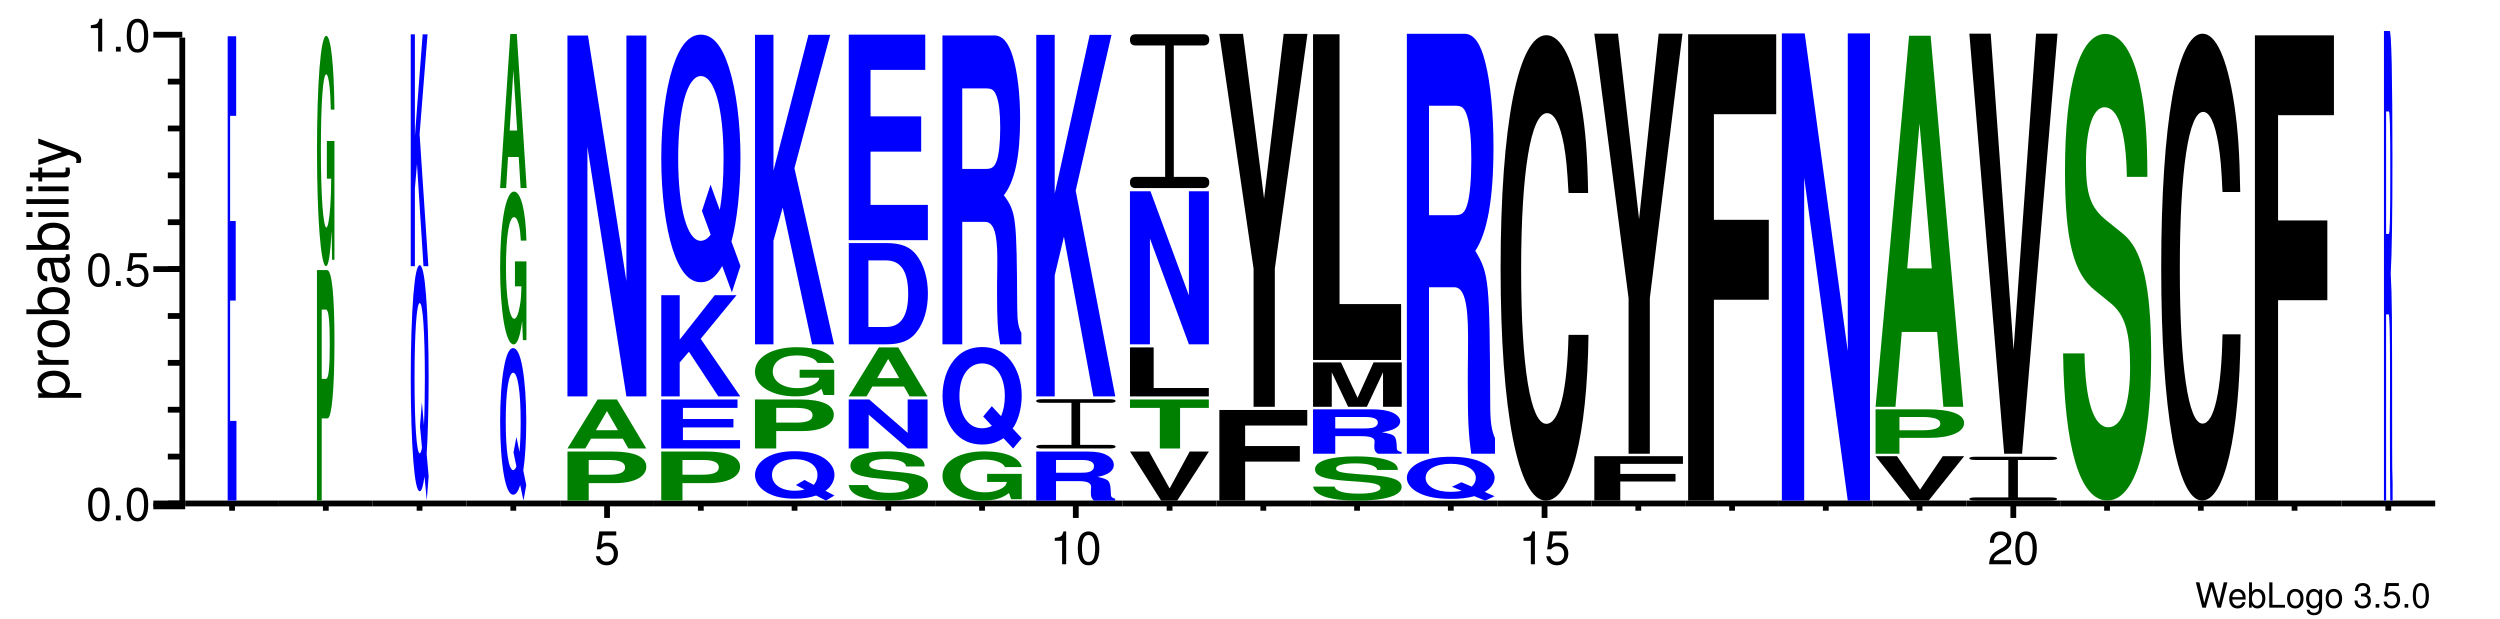 <?xml version="1.0" encoding="UTF-8"?>
<svg xmlns="http://www.w3.org/2000/svg" xmlns:xlink="http://www.w3.org/1999/xlink" width="432pt" height="107pt" viewBox="0 0 432 107" version="1.1" style="background: white" >
<defs>
<g>
<symbol overflow="visible" id="glyph0-0">
<path style="stroke:none;" d="M 4.469 0 L 5.578 -4.375 L 4.953 -4.375 L 4.141 -0.828 L 3.156 -4.375 L 2.547 -4.375 L 1.578 -0.828 L 0.75 -4.375 L 0.125 -4.375 L 1.25 0 L 1.859 0 L 2.844 -3.594 L 3.859 0 Z M 4.469 0 "/>
</symbol>
<symbol overflow="visible" id="glyph0-1">
<path style="stroke:none;" d="M 3.078 -1.406 C 3.078 -1.891 3.047 -2.172 2.953 -2.406 C 2.75 -2.922 2.266 -3.234 1.688 -3.234 C 0.797 -3.234 0.234 -2.562 0.234 -1.531 C 0.234 -0.5 0.781 0.141 1.672 0.141 C 2.391 0.141 2.891 -0.266 3.016 -0.953 L 2.516 -0.953 C 2.375 -0.547 2.094 -0.328 1.688 -0.328 C 1.375 -0.328 1.094 -0.469 0.938 -0.734 C 0.812 -0.906 0.766 -1.094 0.766 -1.406 Z M 0.781 -1.812 C 0.812 -2.391 1.172 -2.766 1.672 -2.766 C 2.172 -2.766 2.547 -2.359 2.547 -1.844 C 2.547 -1.844 2.547 -1.828 2.531 -1.812 Z M 0.781 -1.812 "/>
</symbol>
<symbol overflow="visible" id="glyph0-2">
<path style="stroke:none;" d="M 0.328 -4.375 L 0.328 0 L 0.781 0 L 0.781 -0.406 C 1.016 -0.031 1.328 0.141 1.766 0.141 C 2.594 0.141 3.141 -0.547 3.141 -1.578 C 3.141 -2.609 2.625 -3.234 1.797 -3.234 C 1.359 -3.234 1.062 -3.078 0.828 -2.719 L 0.828 -4.375 Z M 1.703 -2.766 C 2.25 -2.766 2.609 -2.281 2.609 -1.531 C 2.609 -0.812 2.25 -0.328 1.703 -0.328 C 1.172 -0.328 0.828 -0.812 0.828 -1.547 C 0.828 -2.281 1.172 -2.766 1.703 -2.766 Z M 1.703 -2.766 "/>
</symbol>
<symbol overflow="visible" id="glyph0-3">
<path style="stroke:none;" d="M 1.031 -4.375 L 0.484 -4.375 L 0.484 0 L 3.203 0 L 3.203 -0.484 L 1.031 -0.484 Z M 1.031 -4.375 "/>
</symbol>
<symbol overflow="visible" id="glyph0-4">
<path style="stroke:none;" d="M 1.625 -3.234 C 0.75 -3.234 0.219 -2.609 0.219 -1.547 C 0.219 -0.484 0.75 0.141 1.641 0.141 C 2.516 0.141 3.062 -0.484 3.062 -1.531 C 3.062 -2.609 2.531 -3.234 1.625 -3.234 Z M 1.641 -2.766 C 2.203 -2.766 2.531 -2.312 2.531 -1.531 C 2.531 -0.797 2.188 -0.328 1.641 -0.328 C 1.078 -0.328 0.734 -0.781 0.734 -1.547 C 0.734 -2.297 1.078 -2.766 1.641 -2.766 Z M 1.641 -2.766 "/>
</symbol>
<symbol overflow="visible" id="glyph0-5">
<path style="stroke:none;" d="M 2.469 -3.141 L 2.469 -2.688 C 2.219 -3.062 1.906 -3.234 1.516 -3.234 C 0.719 -3.234 0.172 -2.531 0.172 -1.516 C 0.172 -1 0.312 -0.578 0.562 -0.281 C 0.797 -0.016 1.141 0.141 1.469 0.141 C 1.859 0.141 2.141 -0.031 2.422 -0.422 L 2.422 -0.266 C 2.422 0.156 2.375 0.422 2.25 0.594 C 2.109 0.781 1.859 0.891 1.547 0.891 C 1.312 0.891 1.109 0.828 0.984 0.719 C 0.859 0.625 0.812 0.547 0.781 0.359 L 0.281 0.359 C 0.328 0.953 0.797 1.312 1.531 1.312 C 2 1.312 2.406 1.156 2.609 0.906 C 2.844 0.625 2.938 0.219 2.938 -0.516 L 2.938 -3.141 Z M 1.562 -2.766 C 2.109 -2.766 2.422 -2.312 2.422 -1.531 C 2.422 -0.781 2.094 -0.328 1.578 -0.328 C 1.031 -0.328 0.703 -0.781 0.703 -1.547 C 0.703 -2.297 1.031 -2.766 1.562 -2.766 Z M 1.562 -2.766 "/>
</symbol>
<symbol overflow="visible" id="glyph0-6">
<path style="stroke:none;" d=""/>
</symbol>
<symbol overflow="visible" id="glyph0-7">
<path style="stroke:none;" d="M 1.328 -1.953 L 1.609 -1.953 C 2.203 -1.953 2.5 -1.688 2.5 -1.188 C 2.5 -0.641 2.172 -0.328 1.609 -0.328 C 1.031 -0.328 0.75 -0.625 0.719 -1.234 L 0.188 -1.234 C 0.219 -0.891 0.281 -0.672 0.375 -0.484 C 0.594 -0.078 1.016 0.141 1.594 0.141 C 2.469 0.141 3.031 -0.391 3.031 -1.188 C 3.031 -1.734 2.828 -2.031 2.312 -2.203 C 2.719 -2.359 2.906 -2.656 2.906 -3.078 C 2.906 -3.812 2.422 -4.25 1.609 -4.25 C 0.75 -4.25 0.297 -3.781 0.281 -2.875 L 0.812 -2.875 C 0.812 -3.141 0.844 -3.281 0.906 -3.406 C 1.031 -3.641 1.297 -3.797 1.625 -3.797 C 2.094 -3.797 2.375 -3.516 2.375 -3.062 C 2.375 -2.766 2.266 -2.594 2.031 -2.484 C 1.891 -2.438 1.703 -2.406 1.328 -2.406 Z M 1.328 -1.953 "/>
</symbol>
<symbol overflow="visible" id="glyph0-8">
<path style="stroke:none;" d="M 1.141 -0.625 L 0.516 -0.625 L 0.516 0 L 1.141 0 Z M 1.141 -0.625 "/>
</symbol>
<symbol overflow="visible" id="glyph0-9">
<path style="stroke:none;" d="M 2.859 -4.25 L 0.656 -4.25 L 0.344 -1.938 L 0.828 -1.938 C 1.078 -2.234 1.281 -2.328 1.609 -2.328 C 2.172 -2.328 2.531 -1.938 2.531 -1.312 C 2.531 -0.703 2.188 -0.328 1.609 -0.328 C 1.141 -0.328 0.859 -0.562 0.734 -1.047 L 0.203 -1.047 C 0.281 -0.703 0.344 -0.531 0.469 -0.375 C 0.703 -0.047 1.141 0.141 1.625 0.141 C 2.484 0.141 3.078 -0.484 3.078 -1.391 C 3.078 -2.219 2.516 -2.797 1.703 -2.797 C 1.406 -2.797 1.156 -2.719 0.922 -2.547 L 1.094 -3.734 L 2.859 -3.734 Z M 2.859 -4.25 "/>
</symbol>
<symbol overflow="visible" id="glyph0-10">
<path style="stroke:none;" d="M 1.656 -4.25 C 1.25 -4.25 0.891 -4.078 0.672 -3.781 C 0.391 -3.406 0.266 -2.844 0.266 -2.062 C 0.266 -0.625 0.734 0.141 1.656 0.141 C 2.547 0.141 3.047 -0.625 3.047 -2.016 C 3.047 -2.844 2.906 -3.406 2.625 -3.781 C 2.406 -4.094 2.047 -4.25 1.656 -4.25 Z M 1.656 -3.781 C 2.219 -3.781 2.5 -3.203 2.5 -2.062 C 2.5 -0.859 2.219 -0.297 1.641 -0.297 C 1.078 -0.297 0.797 -0.891 0.797 -2.047 C 0.797 -3.219 1.078 -3.781 1.656 -3.781 Z M 1.656 -3.781 "/>
</symbol>
<symbol overflow="visible" id="glyph1-0">
<path style="stroke:none;" d="M 2.203 -5.672 C 1.672 -5.672 1.188 -5.438 0.891 -5.047 C 0.531 -4.547 0.344 -3.797 0.344 -2.75 C 0.344 -0.828 0.984 0.188 2.203 0.188 C 3.406 0.188 4.062 -0.828 4.062 -2.703 C 4.062 -3.797 3.875 -4.531 3.5 -5.047 C 3.203 -5.453 2.734 -5.672 2.203 -5.672 Z M 2.203 -5.047 C 2.953 -5.047 3.344 -4.281 3.344 -2.766 C 3.344 -1.156 2.969 -0.406 2.188 -0.406 C 1.438 -0.406 1.062 -1.188 1.062 -2.734 C 1.062 -4.281 1.438 -5.047 2.203 -5.047 Z M 2.203 -5.047 "/>
</symbol>
<symbol overflow="visible" id="glyph1-1">
<path style="stroke:none;" d="M 1.531 -0.828 L 0.703 -0.828 L 0.703 0 L 1.531 0 Z M 1.531 -0.828 "/>
</symbol>
<symbol overflow="visible" id="glyph1-2">
<path style="stroke:none;" d="M 3.812 -5.672 L 0.875 -5.672 L 0.453 -2.578 L 1.109 -2.578 C 1.438 -2.969 1.703 -3.109 2.141 -3.109 C 2.906 -3.109 3.391 -2.594 3.391 -1.75 C 3.391 -0.938 2.906 -0.438 2.141 -0.438 C 1.531 -0.438 1.156 -0.75 0.984 -1.391 L 0.281 -1.391 C 0.375 -0.922 0.453 -0.703 0.625 -0.5 C 0.938 -0.062 1.516 0.188 2.156 0.188 C 3.297 0.188 4.109 -0.641 4.109 -1.844 C 4.109 -2.969 3.359 -3.734 2.266 -3.734 C 1.875 -3.734 1.547 -3.625 1.219 -3.391 L 1.453 -4.969 L 3.812 -4.969 Z M 3.812 -5.672 "/>
</symbol>
<symbol overflow="visible" id="glyph1-3">
<path style="stroke:none;" d="M 2.078 -4.047 L 2.078 0 L 2.781 0 L 2.781 -5.672 L 2.312 -5.672 C 2.062 -4.797 1.906 -4.688 0.812 -4.547 L 0.812 -4.047 Z M 2.078 -4.047 "/>
</symbol>
<symbol overflow="visible" id="glyph1-4">
<path style="stroke:none;" d="M 4.047 -0.703 L 1.062 -0.703 C 1.141 -1.156 1.391 -1.453 2.094 -1.859 L 2.891 -2.297 C 3.688 -2.734 4.094 -3.312 4.094 -4.016 C 4.094 -4.484 3.891 -4.922 3.562 -5.219 C 3.219 -5.531 2.812 -5.672 2.266 -5.672 C 1.547 -5.672 1.016 -5.422 0.703 -4.938 C 0.5 -4.625 0.422 -4.281 0.406 -3.703 L 1.109 -3.703 C 1.125 -4.094 1.172 -4.312 1.266 -4.5 C 1.453 -4.844 1.828 -5.062 2.25 -5.062 C 2.891 -5.062 3.375 -4.594 3.375 -3.984 C 3.375 -3.547 3.109 -3.156 2.594 -2.875 L 1.859 -2.453 C 0.688 -1.781 0.344 -1.25 0.266 0 L 4.047 0 Z M 4.047 -0.703 "/>
</symbol>
<symbol overflow="visible" id="glyph2-0">
<path style="stroke:none;" d="M 2.188 -0.547 L 2.188 -1.375 L -0.547 -1.375 C -0.016 -1.812 0.234 -2.312 0.234 -2.984 C 0.234 -4.344 -0.859 -5.234 -2.531 -5.234 C -4.297 -5.234 -5.391 -4.375 -5.391 -2.984 C -5.391 -2.266 -5.062 -1.703 -4.453 -1.312 L -5.234 -1.312 L -5.234 -0.547 Z M -4.609 -2.844 C -4.609 -3.766 -3.797 -4.359 -2.547 -4.359 C -1.359 -4.359 -0.547 -3.75 -0.547 -2.844 C -0.547 -1.953 -1.344 -1.375 -2.578 -1.375 C -3.812 -1.375 -4.609 -1.953 -4.609 -2.844 Z M -4.609 -2.844 "/>
</symbol>
<symbol overflow="visible" id="glyph2-1">
<path style="stroke:none;" d="M -5.234 -0.688 L 0 -0.688 L 0 -1.531 L -2.719 -1.531 C -3.469 -1.531 -3.953 -1.719 -4.25 -2.125 C -4.438 -2.375 -4.5 -2.625 -4.516 -3.203 L -5.359 -3.203 C -5.375 -3.062 -5.391 -3 -5.391 -2.891 C -5.391 -2.344 -5.062 -1.938 -4.297 -1.453 L -5.234 -1.453 Z M -5.234 -0.688 "/>
</symbol>
<symbol overflow="visible" id="glyph2-2">
<path style="stroke:none;" d="M -5.391 -2.719 C -5.391 -1.25 -4.344 -0.359 -2.578 -0.359 C -0.812 -0.359 0.234 -1.234 0.234 -2.734 C 0.234 -4.203 -0.812 -5.094 -2.547 -5.094 C -4.344 -5.094 -5.391 -4.234 -5.391 -2.719 Z M -4.625 -2.734 C -4.625 -3.672 -3.844 -4.234 -2.547 -4.234 C -1.312 -4.234 -0.547 -3.656 -0.547 -2.734 C -0.547 -1.797 -1.312 -1.234 -2.578 -1.234 C -3.844 -1.234 -4.625 -1.797 -4.625 -2.734 Z M -4.625 -2.734 "/>
</symbol>
<symbol overflow="visible" id="glyph2-3">
<path style="stroke:none;" d="M -7.297 -0.547 L 0 -0.547 L 0 -1.297 L -0.672 -1.297 C -0.062 -1.688 0.234 -2.219 0.234 -2.953 C 0.234 -4.328 -0.906 -5.234 -2.641 -5.234 C -4.344 -5.234 -5.391 -4.375 -5.391 -2.984 C -5.391 -2.266 -5.125 -1.766 -4.531 -1.375 L -7.297 -1.375 Z M -4.609 -2.828 C -4.609 -3.766 -3.797 -4.359 -2.547 -4.359 C -1.359 -4.359 -0.547 -3.734 -0.547 -2.828 C -0.547 -1.953 -1.344 -1.375 -2.578 -1.375 C -3.812 -1.375 -4.609 -1.953 -4.609 -2.828 Z M -4.609 -2.828 "/>
</symbol>
<symbol overflow="visible" id="glyph2-4">
<path style="stroke:none;" d="M -0.484 -5.344 C -0.469 -5.266 -0.469 -5.219 -0.469 -5.172 C -0.469 -4.875 -0.625 -4.719 -0.875 -4.719 L -3.953 -4.719 C -4.891 -4.719 -5.391 -4.047 -5.391 -2.75 C -5.391 -1.984 -5.172 -1.359 -4.781 -1.016 C -4.516 -0.766 -4.203 -0.672 -3.688 -0.656 L -3.688 -1.484 C -4.328 -1.562 -4.625 -1.938 -4.625 -2.719 C -4.625 -3.469 -4.344 -3.891 -3.844 -3.891 L -3.625 -3.891 C -3.266 -3.891 -3.125 -3.688 -3.047 -3.016 C -2.891 -1.844 -2.844 -1.656 -2.719 -1.344 C -2.469 -0.734 -2 -0.422 -1.312 -0.422 C -0.375 -0.422 0.234 -1.078 0.234 -2.141 C 0.234 -2.797 0 -3.328 -0.547 -3.922 C -0.016 -3.984 0.234 -4.234 0.234 -4.781 C 0.234 -4.953 0.203 -5.078 0.141 -5.344 Z M -1.656 -3.891 C -1.375 -3.891 -1.203 -3.812 -0.969 -3.562 C -0.656 -3.219 -0.5 -2.812 -0.5 -2.312 C -0.5 -1.672 -0.812 -1.297 -1.344 -1.297 C -1.891 -1.297 -2.172 -1.656 -2.297 -2.547 C -2.422 -3.438 -2.453 -3.609 -2.594 -3.891 Z M -1.656 -3.891 "/>
</symbol>
<symbol overflow="visible" id="glyph2-5">
<path style="stroke:none;" d="M -5.234 -1.5 L -5.234 -0.672 L 0 -0.672 L 0 -1.5 Z M -7.297 -1.5 L -7.297 -0.656 L -6.234 -0.656 L -6.234 -1.5 Z M -7.297 -1.5 "/>
</symbol>
<symbol overflow="visible" id="glyph2-6">
<path style="stroke:none;" d="M -7.297 -1.516 L -7.297 -0.688 L 0 -0.688 L 0 -1.516 Z M -7.297 -1.516 "/>
</symbol>
<symbol overflow="visible" id="glyph2-7">
<path style="stroke:none;" d="M -5.234 -2.547 L -5.234 -1.688 L -6.688 -1.688 L -6.688 -0.844 L -5.234 -0.844 L -5.234 -0.141 L -4.562 -0.141 L -4.562 -0.844 L -0.594 -0.844 C -0.062 -0.844 0.234 -1.203 0.234 -1.859 C 0.234 -2.062 0.203 -2.266 0.156 -2.547 L -0.547 -2.547 C -0.516 -2.438 -0.5 -2.297 -0.5 -2.141 C -0.5 -1.781 -0.594 -1.688 -0.969 -1.688 L -4.562 -1.688 L -4.562 -2.547 Z M -5.234 -2.547 "/>
</symbol>
<symbol overflow="visible" id="glyph2-8">
<path style="stroke:none;" d="M -5.234 -3.875 L -1.156 -2.438 L -5.234 -1.094 L -5.234 -0.203 L 0.016 -1.969 L 0.844 -1.656 C 1.219 -1.516 1.359 -1.328 1.359 -0.984 C 1.359 -0.859 1.344 -0.719 1.297 -0.547 L 2.047 -0.547 C 2.141 -0.703 2.188 -0.875 2.188 -1.094 C 2.188 -1.375 2.094 -1.656 1.938 -1.875 C 1.734 -2.141 1.516 -2.297 1.094 -2.453 L -5.234 -4.781 Z M -5.234 -3.875 "/>
</symbol>
<symbol overflow="visible" id="glyph3-0">
<path style="stroke:none;" d="M 0.641 -34.562 L 1.609 -34.562 L 1.609 -48.312 L 0.641 -48.312 L 0.641 -66.484 L 1.688 -66.484 L 1.688 -80.234 L 0.219 -80.234 L 0.219 0 L 1.734 0 L 1.734 -13.766 L 0.641 -13.766 Z M 0.641 -34.562 "/>
</symbol>
<symbol overflow="visible" id="glyph4-0">
<path style="stroke:none;" d="M 1.234 -14.203 L 2.25 -14.203 C 2.969 -14.203 3.438 -19.391 3.438 -27.469 C 3.438 -35.453 2.984 -39.828 2.172 -39.828 L 0.406 -39.828 L 0.406 0 L 1.234 0 Z M 1.234 -21.031 L 1.234 -33 L 1.984 -33 C 2.422 -33 2.625 -31.078 2.625 -26.984 C 2.625 -22.938 2.422 -21.031 1.984 -21.031 Z M 1.234 -21.031 "/>
</symbol>
<symbol overflow="visible" id="glyph5-0">
<path style="stroke:none;" d="M 3.203 -20.422 L 1.891 -20.422 L 1.891 -13.906 L 2.641 -13.906 C 2.625 -11.766 2.578 -10.469 2.484 -9.109 C 2.312 -6.828 2.062 -5.469 1.812 -5.469 C 1.266 -5.469 0.859 -10.984 0.859 -18.812 C 0.859 -26.984 1.219 -31.938 1.781 -31.938 C 2.016 -31.938 2.219 -31.156 2.375 -29.641 C 2.469 -28.703 2.516 -27.812 2.578 -25.844 L 3.203 -25.844 C 3.125 -33.656 2.578 -38.594 1.781 -38.594 C 0.828 -38.594 0.188 -30.531 0.188 -18.703 C 0.188 -7.188 0.844 1.203 1.734 1.203 C 2.172 1.203 2.469 -0.625 2.719 -4.891 L 2.797 0.109 L 3.203 0.109 Z M 3.203 -20.422 "/>
</symbol>
<symbol overflow="visible" id="glyph6-0">
<path style="stroke:none;" d="M 2.938 -5.266 C 3.141 -8.328 3.281 -13.453 3.281 -18.469 C 3.281 -23.938 3.109 -29.203 2.828 -32.734 C 2.562 -36.203 2.188 -37.891 1.734 -37.891 C 1.281 -37.891 0.922 -36.203 0.641 -32.734 C 0.359 -29.203 0.188 -23.938 0.188 -18.359 C 0.188 -12.781 0.359 -7.516 0.641 -3.984 C 0.922 -0.516 1.281 1.172 1.734 1.172 C 2.062 1.172 2.312 0.406 2.562 -1.375 L 2.953 2.766 L 3.281 -1.375 Z M 2.109 -14.219 L 1.781 -10.078 L 2.125 -6.344 C 2.016 -5.734 1.875 -5.375 1.734 -5.375 C 1.203 -5.375 0.844 -10.531 0.844 -18.359 C 0.844 -26.188 1.203 -31.344 1.734 -31.344 C 2.281 -31.344 2.625 -26.234 2.625 -18.312 C 2.625 -15.234 2.578 -12.484 2.469 -10.234 Z M 2.109 -14.219 "/>
</symbol>
<symbol overflow="visible" id="glyph7-0">
<path style="stroke:none;" d="M 1.062 -13.406 L 1.422 -17.688 L 2.547 0 L 3.391 0 L 1.875 -22.812 L 3.25 -40.062 L 2.406 -40.062 L 1.062 -22.469 L 1.062 -40.062 L 0.344 -40.062 L 0.344 0 L 1.062 0 Z M 1.062 -13.406 "/>
</symbol>
<symbol overflow="visible" id="glyph8-0">
<path style="stroke:none;" d="M 4.281 -3.406 C 4.594 -5.406 4.797 -8.719 4.797 -11.969 C 4.797 -15.516 4.547 -18.922 4.141 -21.203 C 3.734 -23.469 3.203 -24.562 2.531 -24.562 C 1.859 -24.562 1.344 -23.469 0.938 -21.203 C 0.516 -18.922 0.281 -15.516 0.281 -11.891 C 0.281 -8.281 0.516 -4.875 0.938 -2.578 C 1.344 -0.328 1.875 0.766 2.531 0.766 C 3.016 0.766 3.375 0.266 3.75 -0.891 L 4.312 1.797 L 4.797 -0.891 Z M 3.094 -9.219 L 2.594 -6.531 L 3.094 -4.109 C 2.953 -3.719 2.734 -3.484 2.531 -3.484 C 1.75 -3.484 1.25 -6.828 1.25 -11.891 C 1.25 -16.969 1.75 -20.312 2.531 -20.312 C 3.328 -20.312 3.828 -17 3.828 -11.859 C 3.828 -9.875 3.766 -8.094 3.625 -6.625 Z M 3.094 -9.219 "/>
</symbol>
<symbol overflow="visible" id="glyph9-0">
<path style="stroke:none;" d="M 4.828 -13.547 L 2.844 -13.547 L 2.844 -9.234 L 3.969 -9.234 C 3.938 -7.812 3.875 -6.953 3.719 -6.047 C 3.484 -4.531 3.109 -3.625 2.719 -3.625 C 1.891 -3.625 1.297 -7.297 1.297 -12.484 C 1.297 -17.906 1.828 -21.188 2.688 -21.188 C 3.031 -21.188 3.344 -20.672 3.562 -19.672 C 3.703 -19.047 3.781 -18.453 3.859 -17.141 L 4.828 -17.141 C 4.703 -22.328 3.875 -25.609 2.672 -25.609 C 1.25 -25.609 0.281 -20.25 0.281 -12.406 C 0.281 -4.766 1.266 0.797 2.594 0.797 C 3.266 0.797 3.703 -0.422 4.094 -3.25 L 4.219 0.062 L 4.828 0.062 Z M 4.828 -13.547 "/>
</symbol>
<symbol overflow="visible" id="glyph10-0">
<path style="stroke:none;" d="M 3.391 -5.375 L 3.719 0 L 4.766 0 L 3.062 -26.625 L 1.938 -26.625 L 0.172 0 L 1.219 0 L 1.547 -5.375 Z M 3.125 -9.938 L 1.828 -9.938 L 2.469 -20.344 Z M 3.125 -9.938 "/>
</symbol>
<symbol overflow="visible" id="glyph11-0">
<path style="stroke:none;" d="M 5.531 -3.016 L 10.109 -3.016 C 13.391 -3.016 15.484 -4.125 15.484 -5.844 C 15.484 -7.531 13.453 -8.469 9.734 -8.469 L 1.859 -8.469 L 1.859 0 L 5.531 0 Z M 5.531 -4.469 L 5.531 -7.016 L 8.953 -7.016 C 10.906 -7.016 11.812 -6.609 11.812 -5.734 C 11.812 -4.875 10.906 -4.469 8.953 -4.469 Z M 5.531 -4.469 "/>
</symbol>
<symbol overflow="visible" id="glyph12-0">
<path style="stroke:none;" d="M 10.078 -1.703 L 11.047 0 L 14.141 0 L 9.078 -8.469 L 5.734 -8.469 L 0.516 0 L 3.609 0 L 4.594 -1.703 Z M 9.25 -3.156 L 5.438 -3.156 L 7.344 -6.469 Z M 9.25 -3.156 "/>
</symbol>
<symbol overflow="visible" id="glyph13-0">
<path style="stroke:none;" d="M 11.75 0 L 15.203 0 L 15.203 -62.359 L 11.75 -62.359 L 11.75 -19.938 L 5.109 -62.359 L 1.562 -62.359 L 1.562 0 L 5.016 0 L 5.016 -43.109 Z M 11.75 0 "/>
</symbol>
<symbol overflow="visible" id="glyph14-0">
<path style="stroke:none;" d="M 5.719 -3.641 L 14.453 -3.641 L 14.453 -5.094 L 5.719 -5.094 L 5.719 -7.016 L 15.156 -7.016 L 15.156 -8.469 L 1.969 -8.469 L 1.969 0 L 15.594 0 L 15.594 -1.453 L 5.719 -1.453 Z M 5.719 -3.641 "/>
</symbol>
<symbol overflow="visible" id="glyph15-0">
<path style="stroke:none;" d="M 4.766 -5.859 L 6.359 -7.719 L 11.438 0 L 15.234 0 L 8.391 -9.953 L 14.578 -17.484 L 10.812 -17.484 L 4.766 -9.812 L 4.766 -17.484 L 1.578 -17.484 L 1.578 0 L 4.766 0 Z M 4.766 -5.859 "/>
</symbol>
<symbol overflow="visible" id="glyph16-0">
<path style="stroke:none;" d="M 12.969 -5.766 C 13.922 -9.125 14.531 -14.734 14.531 -20.219 C 14.531 -26.219 13.781 -31.984 12.531 -35.844 C 11.312 -39.656 9.719 -41.5 7.688 -41.5 C 5.656 -41.5 4.062 -39.656 2.828 -35.844 C 1.578 -31.984 0.844 -26.219 0.844 -20.109 C 0.844 -14 1.578 -8.234 2.828 -4.375 C 4.062 -0.562 5.672 1.281 7.688 1.281 C 9.141 1.281 10.234 0.453 11.375 -1.516 L 13.047 3.031 L 14.531 -1.516 Z M 9.359 -15.578 L 7.875 -11.031 L 9.375 -6.953 C 8.938 -6.281 8.281 -5.875 7.656 -5.875 C 5.328 -5.875 3.766 -11.547 3.766 -20.109 C 3.766 -28.688 5.328 -34.344 7.688 -34.344 C 10.062 -34.344 11.609 -28.734 11.609 -20.047 C 11.609 -16.688 11.391 -13.672 10.953 -11.203 Z M 9.359 -15.578 "/>
</symbol>
<symbol overflow="visible" id="glyph17-0">
<path style="stroke:none;" d="M 13.016 -1.109 C 13.969 -1.75 14.578 -2.828 14.578 -3.875 C 14.578 -5.031 13.828 -6.125 12.578 -6.875 C 11.344 -7.594 9.734 -7.953 7.703 -7.953 C 5.672 -7.953 4.062 -7.594 2.844 -6.875 C 1.578 -6.125 0.844 -5.031 0.844 -3.859 C 0.844 -2.688 1.578 -1.578 2.844 -0.844 C 4.062 -0.109 5.688 0.25 7.703 0.25 C 9.172 0.25 10.266 0.078 11.406 -0.297 L 13.094 0.578 L 14.578 -0.297 Z M 9.391 -2.984 L 7.906 -2.109 L 9.406 -1.328 C 8.953 -1.203 8.312 -1.125 7.688 -1.125 C 5.344 -1.125 3.781 -2.219 3.781 -3.859 C 3.781 -5.5 5.344 -6.578 7.703 -6.578 C 10.094 -6.578 11.641 -5.5 11.641 -3.844 C 11.641 -3.203 11.422 -2.625 11 -2.141 Z M 9.391 -2.984 "/>
</symbol>
<symbol overflow="visible" id="glyph18-0">
<path style="stroke:none;" d="M 14.562 -4.359 L 8.578 -4.359 L 8.578 -2.969 L 11.984 -2.969 C 11.906 -2.516 11.703 -2.234 11.25 -1.953 C 10.516 -1.453 9.375 -1.172 8.188 -1.172 C 5.719 -1.172 3.938 -2.344 3.938 -4.016 C 3.938 -5.766 5.516 -6.828 8.109 -6.828 C 9.172 -6.828 10.078 -6.656 10.75 -6.344 C 11.188 -6.141 11.406 -5.953 11.672 -5.531 L 14.562 -5.531 C 14.203 -7.203 11.703 -8.25 8.094 -8.25 C 3.797 -8.25 0.859 -6.531 0.859 -4 C 0.859 -1.531 3.812 0.25 7.844 0.25 C 9.859 0.25 11.203 -0.141 12.359 -1.047 L 12.719 0.016 L 14.562 0.016 Z M 14.562 -4.359 "/>
</symbol>
<symbol overflow="visible" id="glyph19-0">
<path style="stroke:none;" d="M 4.766 -17.906 L 6.359 -23.625 L 11.438 0 L 15.234 0 L 8.391 -30.438 L 14.578 -53.484 L 10.812 -53.484 L 4.766 -30 L 4.766 -53.484 L 1.578 -53.484 L 1.578 0 L 4.766 0 Z M 4.766 -17.906 "/>
</symbol>
<symbol overflow="visible" id="glyph20-0">
<path style="stroke:none;" d="M 13.844 -5.641 C 13.844 -6.391 13.5 -6.891 12.672 -7.328 C 11.562 -7.938 9.719 -8.25 7.312 -8.25 C 3.328 -8.25 1.031 -7.344 1.031 -5.766 C 1.031 -4.5 2.328 -3.891 5.703 -3.578 L 8.031 -3.359 C 10.297 -3.141 11.141 -2.828 11.141 -2.172 C 11.141 -1.5 9.875 -1.078 7.797 -1.078 C 5.469 -1.078 4.172 -1.562 4.062 -2.422 L 0.734 -2.422 C 0.938 -0.688 3.375 0.25 7.609 0.25 C 11.906 0.25 14.438 -0.719 14.438 -2.375 C 14.438 -3.656 13.109 -4.328 10.031 -4.609 L 7.438 -4.859 C 5 -5.094 4.281 -5.328 4.281 -5.922 C 4.281 -6.531 5.406 -6.922 7.156 -6.922 C 9.328 -6.922 10.531 -6.469 10.641 -5.641 Z M 13.844 -5.641 "/>
</symbol>
<symbol overflow="visible" id="glyph21-0">
<path style="stroke:none;" d="M 11.75 0 L 15.188 0 L 15.188 -8.469 L 11.75 -8.469 L 11.75 -2.703 L 5.109 -8.469 L 1.562 -8.469 L 1.562 0 L 5.016 0 L 5.016 -5.844 Z M 11.75 0 "/>
</symbol>
<symbol overflow="visible" id="glyph22-0">
<path style="stroke:none;" d="M 1.75 0 L 8.203 0 C 10.703 0 12.297 -0.625 13.406 -2.047 C 14.719 -3.672 15.422 -6.047 15.422 -8.766 C 15.422 -11.453 14.719 -13.828 13.406 -15.484 C 12.297 -16.891 10.734 -17.5 8.203 -17.5 L 1.75 -17.5 Z M 5.141 -3 L 5.141 -14.5 L 8.203 -14.5 C 10.75 -14.5 12.016 -12.594 12.016 -8.734 C 12.016 -4.891 10.75 -3 8.203 -3 Z M 5.141 -3 "/>
</symbol>
<symbol overflow="visible" id="glyph23-0">
<path style="stroke:none;" d="M 5.75 -15.297 L 14.5 -15.297 L 14.5 -21.391 L 5.75 -21.391 L 5.75 -29.422 L 15.203 -29.422 L 15.203 -35.516 L 1.984 -35.516 L 1.984 0 L 15.656 0 L 15.656 -6.094 L 5.75 -6.094 Z M 5.75 -15.297 "/>
</symbol>
<symbol overflow="visible" id="glyph24-0">
<path style="stroke:none;" d="M 12.969 -2.266 C 13.922 -3.594 14.531 -5.797 14.531 -7.953 C 14.531 -10.312 13.781 -12.594 12.531 -14.109 C 11.312 -15.609 9.719 -16.344 7.688 -16.344 C 5.656 -16.344 4.062 -15.609 2.828 -14.109 C 1.578 -12.594 0.844 -10.312 0.844 -7.922 C 0.844 -5.516 1.578 -3.234 2.828 -1.719 C 4.062 -0.219 5.672 0.5 7.688 0.5 C 9.141 0.5 10.234 0.172 11.375 -0.594 L 13.047 1.188 L 14.531 -0.594 Z M 9.359 -6.125 L 7.875 -4.344 L 9.375 -2.734 C 8.938 -2.469 8.281 -2.312 7.656 -2.312 C 5.328 -2.312 3.766 -4.547 3.766 -7.922 C 3.766 -11.281 5.328 -13.516 7.688 -13.516 C 10.062 -13.516 11.609 -11.312 11.609 -7.891 C 11.609 -6.562 11.391 -5.375 10.953 -4.406 Z M 9.359 -6.125 "/>
</symbol>
<symbol overflow="visible" id="glyph25-0">
<path style="stroke:none;" d="M 5.25 -21.156 L 9.188 -21.156 C 10.672 -21.156 11.312 -19.25 11.312 -14.797 C 11.312 -14.344 11.312 -13.625 11.297 -12.672 C 11.266 -11.281 11.266 -9.953 11.266 -9.156 C 11.266 -4.172 11.359 -2.562 11.797 0 L 15.469 0 L 15.469 -1.984 C 14.953 -2.922 14.75 -4.031 14.75 -6.375 C 14.656 -22.109 14.562 -22.844 12.438 -25.766 C 14.312 -28.109 15.25 -32.438 15.25 -38.953 C 15.25 -43.203 14.797 -47.078 13.984 -49.719 C 13.234 -52.203 12.188 -53.375 10.766 -53.375 L 1.828 -53.375 L 1.828 0 L 5.25 0 Z M 5.25 -30.312 L 5.25 -44.219 L 9.391 -44.219 C 10.375 -44.219 10.797 -43.938 11.203 -42.828 C 11.609 -41.734 11.812 -39.906 11.812 -37.422 C 11.812 -34.859 11.594 -32.797 11.203 -31.703 C 10.828 -30.672 10.375 -30.312 9.391 -30.312 Z M 5.25 -30.312 "/>
</symbol>
<symbol overflow="visible" id="glyph26-0">
<path style="stroke:none;" d="M 5.25 -3.359 L 9.188 -3.359 C 10.672 -3.359 11.312 -3.047 11.312 -2.344 C 11.312 -2.281 11.312 -2.156 11.281 -2.016 C 11.266 -1.781 11.266 -1.578 11.266 -1.453 C 11.266 -0.656 11.359 -0.406 11.781 0 L 15.469 0 L 15.469 -0.312 C 14.938 -0.469 14.734 -0.641 14.734 -1.016 C 14.641 -3.5 14.547 -3.625 12.422 -4.094 C 14.297 -4.453 15.234 -5.141 15.234 -6.172 C 15.234 -6.844 14.781 -7.469 13.984 -7.875 C 13.234 -8.281 12.172 -8.469 10.766 -8.469 L 1.828 -8.469 L 1.828 0 L 5.25 0 Z M 5.25 -4.812 L 5.25 -7.016 L 9.391 -7.016 C 10.375 -7.016 10.781 -6.969 11.188 -6.797 C 11.609 -6.625 11.812 -6.328 11.812 -5.938 C 11.812 -5.531 11.578 -5.203 11.188 -5.031 C 10.828 -4.859 10.375 -4.812 9.391 -4.812 Z M 5.25 -4.812 "/>
</symbol>
<symbol overflow="visible" id="glyph27-0">
<path style="stroke:none;" d="M 11.734 -7.891 L 16.844 -7.891 C 17.531 -7.891 17.859 -8 17.859 -8.219 C 17.859 -8.406 17.531 -8.516 16.844 -8.516 L 5.141 -8.516 C 4.469 -8.516 4.141 -8.406 4.141 -8.219 C 4.141 -8 4.469 -7.891 5.141 -7.891 L 10.234 -7.891 L 10.234 -0.625 L 5.141 -0.625 C 4.469 -0.625 4.141 -0.516 4.141 -0.312 C 4.141 -0.109 4.469 0 5.141 0 L 16.844 0 C 17.5 0 17.859 -0.109 17.859 -0.312 C 17.859 -0.516 17.531 -0.625 16.844 -0.625 L 11.734 -0.625 Z M 11.734 -7.891 "/>
</symbol>
<symbol overflow="visible" id="glyph28-0">
<path style="stroke:none;" d="M 4.766 -20.906 L 6.359 -27.594 L 11.438 0 L 15.234 0 L 8.391 -35.562 L 14.578 -62.469 L 10.812 -62.469 L 4.766 -35.047 L 4.766 -62.469 L 1.578 -62.469 L 1.578 0 L 4.766 0 Z M 4.766 -20.906 "/>
</symbol>
<symbol overflow="visible" id="glyph29-0">
<path style="stroke:none;" d="M 8.688 0 L 14.156 -8.469 L 10.844 -8.469 L 7.375 -2.094 L 3.828 -8.469 L 0.531 -8.469 L 5.906 0 Z M 8.688 0 "/>
</symbol>
<symbol overflow="visible" id="glyph30-0">
<path style="stroke:none;" d="M 8.984 -7.016 L 13.953 -7.016 L 13.953 -8.469 L 0.328 -8.469 L 0.328 -7.016 L 5.484 -7.016 L 5.484 0 L 8.984 0 Z M 8.984 -7.016 "/>
</symbol>
<symbol overflow="visible" id="glyph31-0">
<path style="stroke:none;" d="M 6.281 -8.469 L 2.188 -8.469 L 2.188 0 L 15.812 0 L 15.812 -1.453 L 6.281 -1.453 Z M 6.281 -8.469 "/>
</symbol>
<symbol overflow="visible" id="glyph32-0">
<path style="stroke:none;" d="M 11.75 0 L 15.203 0 L 15.203 -26.453 L 11.75 -26.453 L 11.75 -8.453 L 5.109 -26.453 L 1.562 -26.453 L 1.562 0 L 5.016 0 L 5.016 -18.281 Z M 11.75 0 "/>
</symbol>
<symbol overflow="visible" id="glyph33-0">
<path style="stroke:none;" d="M 11.719 -24.641 L 16.812 -24.641 C 17.516 -24.641 17.844 -24.969 17.844 -25.625 C 17.844 -26.25 17.516 -26.578 16.812 -26.578 L 5.125 -26.578 C 4.469 -26.578 4.141 -26.25 4.141 -25.625 C 4.141 -24.969 4.469 -24.641 5.125 -24.641 L 10.219 -24.641 L 10.219 -1.938 L 5.125 -1.938 C 4.469 -1.938 4.141 -1.609 4.141 -0.984 C 4.141 -0.328 4.469 0 5.125 0 L 16.812 0 C 17.484 0 17.844 -0.328 17.844 -0.984 C 17.844 -1.609 17.516 -1.938 16.812 -1.938 L 11.719 -1.938 Z M 11.719 -24.641 "/>
</symbol>
<symbol overflow="visible" id="glyph34-0">
<path style="stroke:none;" d="M 6.641 -6.734 L 16.094 -6.734 L 16.094 -9.422 L 6.641 -9.422 L 6.641 -12.969 L 17.375 -12.969 L 17.375 -15.656 L 2.188 -15.656 L 2.188 0 L 6.641 0 Z M 6.641 -6.734 "/>
</symbol>
<symbol overflow="visible" id="glyph35-0">
<path style="stroke:none;" d="M 10.25 -23.875 L 15.891 -64.453 L 11.781 -64.453 L 8.391 -35.984 L 4.75 -64.453 L 0.656 -64.453 L 6.578 -23.875 L 6.578 0 L 10.25 0 Z M 10.25 -23.875 "/>
</symbol>
<symbol overflow="visible" id="glyph36-0">
<path style="stroke:none;" d="M 15.453 -5.062 C 15.453 -5.734 15.062 -6.188 14.156 -6.578 C 12.906 -7.125 10.844 -7.406 8.172 -7.406 C 3.719 -7.406 1.141 -6.594 1.141 -5.172 C 1.141 -4.047 2.594 -3.484 6.359 -3.203 L 8.953 -3.016 C 11.5 -2.812 12.453 -2.547 12.453 -1.953 C 12.453 -1.344 11.016 -0.969 8.703 -0.969 C 6.109 -0.969 4.656 -1.406 4.531 -2.188 L 0.812 -2.188 C 1.047 -0.625 3.766 0.234 8.5 0.234 C 13.281 0.234 16.109 -0.656 16.109 -2.125 C 16.109 -3.281 14.641 -3.875 11.203 -4.141 L 8.297 -4.359 C 5.578 -4.562 4.781 -4.781 4.781 -5.312 C 4.781 -5.859 6.031 -6.203 8 -6.203 C 10.406 -6.203 11.766 -5.812 11.891 -5.062 Z M 15.453 -5.062 "/>
</symbol>
<symbol overflow="visible" id="glyph37-0">
<path style="stroke:none;" d="M 5.891 -3.031 L 10.312 -3.031 C 11.969 -3.031 12.688 -2.766 12.688 -2.125 C 12.688 -2.062 12.688 -1.953 12.672 -1.812 C 12.641 -1.625 12.641 -1.438 12.641 -1.312 C 12.641 -0.594 12.75 -0.375 13.234 0 L 17.359 0 L 17.359 -0.281 C 16.766 -0.422 16.531 -0.578 16.531 -0.922 C 16.438 -3.172 16.328 -3.281 13.953 -3.703 C 16.047 -4.031 17.109 -4.656 17.109 -5.594 C 17.109 -6.203 16.594 -6.766 15.688 -7.141 C 14.844 -7.5 13.672 -7.672 12.078 -7.672 L 2.047 -7.672 L 2.047 0 L 5.891 0 Z M 5.891 -4.359 L 5.891 -6.344 L 10.531 -6.344 C 11.641 -6.344 12.109 -6.312 12.562 -6.156 C 13.031 -6 13.25 -5.734 13.25 -5.375 C 13.25 -5 13 -4.719 12.562 -4.547 C 12.156 -4.406 11.641 -4.359 10.531 -4.359 Z M 5.891 -4.359 "/>
</symbol>
<symbol overflow="visible" id="glyph38-0">
<path style="stroke:none;" d="M 4.656 -5.969 L 7.484 0 L 10.719 0 L 13.516 -5.969 L 13.516 0 L 16.75 0 L 16.75 -7.672 L 11.875 -7.672 L 9.109 -1.562 L 6.25 -7.672 L 1.422 -7.672 L 1.422 0 L 4.656 0 Z M 4.656 -5.969 "/>
</symbol>
<symbol overflow="visible" id="glyph39-0">
<path style="stroke:none;" d="M 7.016 -56.281 L 2.438 -56.281 L 2.438 0 L 17.656 0 L 17.656 -9.656 L 7.016 -9.656 Z M 7.016 -56.281 "/>
</symbol>
<symbol overflow="visible" id="glyph40-0">
<path style="stroke:none;" d="M 14.359 -0.984 C 15.422 -1.547 16.094 -2.5 16.094 -3.438 C 16.094 -4.453 15.266 -5.438 13.891 -6.094 C 12.531 -6.75 10.75 -7.062 8.516 -7.062 C 6.266 -7.062 4.484 -6.75 3.125 -6.094 C 1.75 -5.438 0.922 -4.453 0.922 -3.422 C 0.922 -2.391 1.75 -1.406 3.125 -0.75 C 4.484 -0.094 6.281 0.219 8.516 0.219 C 10.125 0.219 11.344 0.078 12.594 -0.25 L 14.453 0.516 L 16.094 -0.25 Z M 10.359 -2.656 L 8.719 -1.875 L 10.391 -1.188 C 9.891 -1.062 9.172 -1 8.484 -1 C 5.891 -1 4.172 -1.969 4.172 -3.422 C 4.172 -4.875 5.891 -5.844 8.516 -5.844 C 11.141 -5.844 12.844 -4.891 12.844 -3.406 C 12.844 -2.844 12.609 -2.328 12.141 -1.906 Z M 10.359 -2.656 "/>
</symbol>
<symbol overflow="visible" id="glyph41-0">
<path style="stroke:none;" d="M 5.875 -28.766 L 10.25 -28.766 C 11.922 -28.766 12.625 -26.188 12.625 -20.109 C 12.625 -19.516 12.625 -18.516 12.609 -17.219 C 12.578 -15.328 12.578 -13.531 12.578 -12.438 C 12.578 -5.672 12.688 -3.484 13.172 0 L 17.281 0 L 17.281 -2.688 C 16.688 -3.984 16.453 -5.469 16.453 -8.656 C 16.359 -30.062 16.25 -31.062 13.875 -35.047 C 15.969 -38.219 17.016 -44.094 17.016 -52.953 C 17.016 -58.734 16.516 -64.016 15.609 -67.594 C 14.781 -70.984 13.594 -72.562 12.016 -72.562 L 2.047 -72.562 L 2.047 0 L 5.875 0 Z M 5.875 -41.219 L 5.875 -60.125 L 10.484 -60.125 C 11.578 -60.125 12.047 -59.734 12.5 -58.234 C 12.969 -56.734 13.188 -54.25 13.188 -50.875 C 13.188 -47.391 12.938 -44.594 12.5 -43.109 C 12.094 -41.703 11.578 -41.219 10.484 -41.219 Z M 5.875 -41.219 "/>
</symbol>
<symbol overflow="visible" id="glyph42-0">
<path style="stroke:none;" d="M 16.172 -50.734 C 16.047 -57.375 15.734 -61.578 15 -65.891 C 13.672 -73.688 11.547 -78 8.953 -78 C 4.078 -78 1.047 -62.531 1.047 -37.688 C 1.047 -13.047 4.047 2.422 8.859 2.422 C 13.156 2.422 16.016 -8.625 16.234 -26.219 L 12.781 -26.219 C 12.562 -16.422 11.172 -10.844 8.953 -10.844 C 6.203 -10.844 4.594 -20.734 4.594 -37.469 C 4.594 -54.422 6.281 -64.531 9.078 -64.531 C 10.312 -64.531 11.328 -62.641 12 -58.953 C 12.375 -56.844 12.562 -54.844 12.781 -50.734 Z M 16.172 -50.734 "/>
</symbol>
<symbol overflow="visible" id="glyph43-0">
<path style="stroke:none;" d="M 6.703 -3.297 L 16.25 -3.297 L 16.25 -4.609 L 6.703 -4.609 L 6.703 -6.344 L 17.531 -6.344 L 17.531 -7.672 L 2.219 -7.672 L 2.219 0 L 6.703 0 Z M 6.703 -3.297 "/>
</symbol>
<symbol overflow="visible" id="glyph44-0">
<path style="stroke:none;" d="M 10.25 -26.875 L 15.891 -72.578 L 11.781 -72.578 L 8.391 -40.516 L 4.75 -72.578 L 0.656 -72.578 L 6.578 -26.875 L 6.578 0 L 10.25 0 Z M 10.25 -26.875 "/>
</symbol>
<symbol overflow="visible" id="glyph45-0">
<path style="stroke:none;" d="M 6.656 -34.703 L 16.141 -34.703 L 16.141 -48.516 L 6.656 -48.516 L 6.656 -66.766 L 17.422 -66.766 L 17.422 -80.578 L 2.203 -80.578 L 2.203 0 L 6.656 0 Z M 6.656 -34.703 "/>
</symbol>
<symbol overflow="visible" id="glyph46-0">
<path style="stroke:none;" d="M 13.141 0 L 16.984 0 L 16.984 -80.734 L 13.141 -80.734 L 13.141 -25.812 L 5.703 -80.734 L 1.75 -80.734 L 1.75 0 L 5.609 0 L 5.609 -55.812 Z M 13.141 0 "/>
</symbol>
<symbol overflow="visible" id="glyph47-0">
<path style="stroke:none;" d="M 9.766 0 L 15.906 -7.672 L 12.203 -7.672 L 8.281 -1.891 L 4.297 -7.672 L 0.594 -7.672 L 6.641 0 Z M 9.766 0 "/>
</symbol>
<symbol overflow="visible" id="glyph48-0">
<path style="stroke:none;" d="M 6.219 -2.734 L 11.344 -2.734 C 15.031 -2.734 17.391 -3.734 17.391 -5.297 C 17.391 -6.828 15.109 -7.672 10.938 -7.672 L 2.094 -7.672 L 2.094 0 L 6.219 0 Z M 6.219 -4.047 L 6.219 -6.344 L 10.062 -6.344 C 12.266 -6.344 13.281 -5.984 13.281 -5.188 C 13.281 -4.422 12.266 -4.047 10.062 -4.047 Z M 6.219 -4.047 "/>
</symbol>
<symbol overflow="visible" id="glyph49-0">
<path style="stroke:none;" d="M 11.219 -12.938 L 12.297 0 L 15.734 0 L 10.094 -64.125 L 6.375 -64.125 L 0.578 0 L 4.016 0 L 5.109 -12.938 Z M 10.297 -23.922 L 6.047 -23.922 L 8.172 -49 Z M 10.297 -23.922 "/>
</symbol>
<symbol overflow="visible" id="glyph50-0">
<path style="stroke:none;" d="M 12.969 -7.016 L 18.609 -7.016 C 19.375 -7.016 19.734 -7.109 19.734 -7.312 C 19.734 -7.484 19.375 -7.578 18.609 -7.578 L 5.672 -7.578 C 4.938 -7.578 4.578 -7.484 4.578 -7.312 C 4.578 -7.109 4.938 -7.016 5.672 -7.016 L 11.312 -7.016 L 11.312 -0.547 L 5.672 -0.547 C 4.938 -0.547 4.578 -0.453 4.578 -0.281 C 4.578 -0.094 4.938 0 5.672 0 L 18.609 0 C 19.328 0 19.734 -0.094 19.734 -0.281 C 19.734 -0.453 19.375 -0.547 18.609 -0.547 L 12.969 -0.547 Z M 12.969 -7.016 "/>
</symbol>
<symbol overflow="visible" id="glyph51-0">
<path style="stroke:none;" d="M 9.703 0 L 15.828 -72.578 L 12.125 -72.578 L 8.234 -17.922 L 4.281 -72.578 L 0.594 -72.578 L 6.609 0 Z M 9.703 0 "/>
</symbol>
<symbol overflow="visible" id="glyph52-0">
<path style="stroke:none;" d="M 15.375 -53.5 C 15.375 -60.578 15 -65.219 14.078 -69.438 C 12.844 -75.141 10.797 -78.203 8.125 -78.203 C 3.703 -78.203 1.141 -69.547 1.141 -54.562 C 1.141 -42.641 2.578 -36.828 6.328 -33.875 L 8.922 -31.766 C 11.453 -29.766 12.391 -26.812 12.391 -20.578 C 12.391 -14.141 10.969 -10.234 8.656 -10.234 C 6.078 -10.234 4.641 -14.781 4.516 -23 L 0.812 -23 C 1.031 -6.547 3.75 2.422 8.453 2.422 C 13.219 2.422 16.031 -6.859 16.031 -22.484 C 16.031 -34.609 14.562 -40.953 11.141 -43.688 L 8.25 -46.016 C 5.547 -48.234 4.766 -50.438 4.766 -56.031 C 4.766 -61.844 6 -65.531 7.953 -65.531 C 10.359 -65.531 11.703 -61.312 11.828 -53.5 Z M 15.375 -53.5 "/>
</symbol>
<symbol overflow="visible" id="glyph53-0">
<path style="stroke:none;" d="M 14.594 -50.891 C 14.484 -57.547 14.203 -61.766 13.547 -66.109 C 12.344 -73.922 10.422 -78.25 8.078 -78.25 C 3.672 -78.25 0.938 -62.719 0.938 -37.797 C 0.938 -13.094 3.656 2.422 8 2.422 C 11.875 2.422 14.453 -8.656 14.656 -26.297 L 11.531 -26.297 C 11.344 -16.469 10.078 -10.875 8.078 -10.875 C 5.609 -10.875 4.156 -20.797 4.156 -37.594 C 4.156 -54.594 5.672 -64.734 8.188 -64.734 C 9.312 -64.734 10.219 -62.828 10.828 -59.125 C 11.172 -57.016 11.344 -55.016 11.531 -50.891 Z M 14.594 -50.891 "/>
</symbol>
<symbol overflow="visible" id="glyph54-0">
<path style="stroke:none;" d="M 5.969 -34.625 L 14.484 -34.625 L 14.484 -48.406 L 5.969 -48.406 L 5.969 -66.594 L 15.625 -66.594 L 15.625 -80.391 L 1.969 -80.391 L 1.969 0 L 5.969 0 Z M 5.969 -34.625 "/>
</symbol>
<symbol overflow="visible" id="glyph55-0">
<path style="stroke:none;" d="M 0.578 -32.172 L 1.016 -32.172 C 1.172 -32.172 1.25 -29.281 1.25 -22.484 C 1.25 -21.812 1.25 -20.703 1.25 -19.25 C 1.234 -17.141 1.234 -15.141 1.234 -13.906 C 1.234 -6.344 1.25 -3.891 1.297 0 L 1.703 0 L 1.703 -3 C 1.641 -4.453 1.625 -6.125 1.625 -9.688 C 1.609 -33.609 1.609 -34.734 1.375 -39.188 C 1.578 -42.75 1.672 -49.312 1.672 -59.219 C 1.672 -65.672 1.625 -71.578 1.547 -75.578 C 1.453 -79.359 1.344 -81.141 1.188 -81.141 L 0.203 -81.141 L 0.203 0 L 0.578 0 Z M 0.578 -46.078 L 0.578 -67.234 L 1.031 -67.234 C 1.141 -67.234 1.188 -66.781 1.234 -65.125 C 1.281 -63.453 1.297 -60.672 1.297 -56.875 C 1.297 -52.984 1.281 -49.875 1.234 -48.203 C 1.188 -46.641 1.141 -46.078 1.031 -46.078 Z M 0.578 -46.078 "/>
</symbol>
</g>
</defs>
<g id="surface1">
<g style="fill:rgb(0%,0%,0%);fill-opacity:1;">
  <use xlink:href="#glyph0-0" x="379.312" y="105"/>
  <use xlink:href="#glyph0-1" x="384.976" y="105"/>
  <use xlink:href="#glyph0-2" x="388.312" y="105"/>
  <use xlink:href="#glyph0-3" x="391.648" y="105"/>
  <use xlink:href="#glyph0-4" x="394.984" y="105"/>
  <use xlink:href="#glyph0-5" x="398.32" y="105"/>
  <use xlink:href="#glyph0-4" x="401.656" y="105"/>
  <use xlink:href="#glyph0-6" x="404.992" y="105"/>
  <use xlink:href="#glyph0-7" x="406.66" y="105"/>
  <use xlink:href="#glyph0-8" x="409.996" y="105"/>
  <use xlink:href="#glyph0-9" x="411.664" y="105"/>
  <use xlink:href="#glyph0-8" x="415" y="105"/>
  <use xlink:href="#glyph0-10" x="416.668" y="105"/>
</g>
<path style="fill:none;stroke-width:4.167;stroke-linecap:butt;stroke-linejoin:miter;stroke:rgb(0%,0%,0%);stroke-opacity:1;stroke-miterlimit:10;" d="M 110.417 81.25 L 131.25 81.25 L 131.25 418.75 " transform="matrix(0.24,0,0,-0.24,0,107)"/>
<g style="fill:rgb(0%,0%,0%);fill-opacity:1;">
  <use xlink:href="#glyph1-0" x="14.881" y="89.91"/>
  <use xlink:href="#glyph1-1" x="19.329" y="89.91"/>
  <use xlink:href="#glyph1-0" x="21.553" y="89.91"/>
</g>
<path style="fill:none;stroke-width:4.167;stroke-linecap:butt;stroke-linejoin:miter;stroke:rgb(0%,0%,0%);stroke-opacity:1;stroke-miterlimit:10;" d="M 110.417 83.333 L 131.25 83.333 " transform="matrix(0.24,0,0,-0.24,0,107)"/>
<g style="fill:rgb(0%,0%,0%);fill-opacity:1;">
  <use xlink:href="#glyph1-0" x="14.881" y="49.41"/>
  <use xlink:href="#glyph1-1" x="19.329" y="49.41"/>
  <use xlink:href="#glyph1-2" x="21.553" y="49.41"/>
</g>
<path style="fill:none;stroke-width:4.167;stroke-linecap:butt;stroke-linejoin:miter;stroke:rgb(0%,0%,0%);stroke-opacity:1;stroke-miterlimit:10;" d="M 110.417 252.083 L 131.25 252.083 " transform="matrix(0.24,0,0,-0.24,0,107)"/>
<g style="fill:rgb(0%,0%,0%);fill-opacity:1;">
  <use xlink:href="#glyph1-3" x="14.881" y="8.91"/>
  <use xlink:href="#glyph1-1" x="19.329" y="8.91"/>
  <use xlink:href="#glyph1-0" x="21.553" y="8.91"/>
</g>
<path style="fill:none;stroke-width:4.167;stroke-linecap:butt;stroke-linejoin:miter;stroke:rgb(0%,0%,0%);stroke-opacity:1;stroke-miterlimit:10;" d="M 110.417 420.833 L 131.25 420.833 " transform="matrix(0.24,0,0,-0.24,0,107)"/>
<path style="fill:none;stroke-width:4.167;stroke-linecap:butt;stroke-linejoin:miter;stroke:rgb(0%,0%,0%);stroke-opacity:1;stroke-miterlimit:10;" d="M 131.25 83.333 L 120.833 83.333 " transform="matrix(0.24,0,0,-0.24,0,107)"/>
<path style="fill:none;stroke-width:4.167;stroke-linecap:butt;stroke-linejoin:miter;stroke:rgb(0%,0%,0%);stroke-opacity:1;stroke-miterlimit:10;" d="M 131.25 117.09 L 120.833 117.09 " transform="matrix(0.24,0,0,-0.24,0,107)"/>
<path style="fill:none;stroke-width:4.167;stroke-linecap:butt;stroke-linejoin:miter;stroke:rgb(0%,0%,0%);stroke-opacity:1;stroke-miterlimit:10;" d="M 131.25 150.83 L 120.833 150.83 " transform="matrix(0.24,0,0,-0.24,0,107)"/>
<path style="fill:none;stroke-width:4.167;stroke-linecap:butt;stroke-linejoin:miter;stroke:rgb(0%,0%,0%);stroke-opacity:1;stroke-miterlimit:10;" d="M 131.25 184.587 L 120.833 184.587 " transform="matrix(0.24,0,0,-0.24,0,107)"/>
<path style="fill:none;stroke-width:4.167;stroke-linecap:butt;stroke-linejoin:miter;stroke:rgb(0%,0%,0%);stroke-opacity:1;stroke-miterlimit:10;" d="M 131.25 218.327 L 120.833 218.327 " transform="matrix(0.24,0,0,-0.24,0,107)"/>
<path style="fill:none;stroke-width:4.167;stroke-linecap:butt;stroke-linejoin:miter;stroke:rgb(0%,0%,0%);stroke-opacity:1;stroke-miterlimit:10;" d="M 131.25 252.083 L 120.833 252.083 " transform="matrix(0.24,0,0,-0.24,0,107)"/>
<path style="fill:none;stroke-width:4.167;stroke-linecap:butt;stroke-linejoin:miter;stroke:rgb(0%,0%,0%);stroke-opacity:1;stroke-miterlimit:10;" d="M 131.25 285.84 L 120.833 285.84 " transform="matrix(0.24,0,0,-0.24,0,107)"/>
<path style="fill:none;stroke-width:4.167;stroke-linecap:butt;stroke-linejoin:miter;stroke:rgb(0%,0%,0%);stroke-opacity:1;stroke-miterlimit:10;" d="M 131.25 319.58 L 120.833 319.58 " transform="matrix(0.24,0,0,-0.24,0,107)"/>
<path style="fill:none;stroke-width:4.167;stroke-linecap:butt;stroke-linejoin:miter;stroke:rgb(0%,0%,0%);stroke-opacity:1;stroke-miterlimit:10;" d="M 131.25 353.337 L 120.833 353.337 " transform="matrix(0.24,0,0,-0.24,0,107)"/>
<path style="fill:none;stroke-width:4.167;stroke-linecap:butt;stroke-linejoin:miter;stroke:rgb(0%,0%,0%);stroke-opacity:1;stroke-miterlimit:10;" d="M 131.25 387.077 L 120.833 387.077 " transform="matrix(0.24,0,0,-0.24,0,107)"/>
<g style="fill:rgb(0%,0%,0%);fill-opacity:1;">
  <use xlink:href="#glyph2-0" x="11.852" y="69.283"/>
  <use xlink:href="#glyph2-1" x="11.852" y="63.723"/>
  <use xlink:href="#glyph2-2" x="11.852" y="60.393"/>
  <use xlink:href="#glyph2-3" x="11.852" y="54.833"/>
  <use xlink:href="#glyph2-4" x="11.852" y="49.273"/>
  <use xlink:href="#glyph2-3" x="11.852" y="43.713"/>
  <use xlink:href="#glyph2-5" x="11.852" y="38.153"/>
  <use xlink:href="#glyph2-6" x="11.852" y="35.933"/>
  <use xlink:href="#glyph2-5" x="11.852" y="33.713"/>
  <use xlink:href="#glyph2-7" x="11.852" y="31.493"/>
  <use xlink:href="#glyph2-8" x="11.852" y="28.713"/>
</g>
<path style="fill:none;stroke-width:4.167;stroke-linecap:butt;stroke-linejoin:miter;stroke:rgb(0%,0%,0%);stroke-opacity:1;stroke-miterlimit:10;" d="M 133.333 83.333 L 200.83 83.333 M 167.09 83.333 L 167.09 78.125 " transform="matrix(0.24,0,0,-0.24,0,107)"/>
<g style="fill:rgb(0%,0%,100%);fill-opacity:1;">
  <use xlink:href="#glyph3-0" x="39.123" y="86.5"/>
</g>
<path style="fill:none;stroke-width:4.167;stroke-linecap:butt;stroke-linejoin:miter;stroke:rgb(0%,0%,0%);stroke-opacity:1;stroke-miterlimit:10;" d="M 200.83 83.333 L 268.327 83.333 M 234.587 83.333 L 234.587 78.125 " transform="matrix(0.24,0,0,-0.24,0,107)"/>
<g style="fill:rgb(0%,50.194%,0%);fill-opacity:1;">
  <use xlink:href="#glyph4-0" x="54.36" y="86.5"/>
</g>
<g style="fill:rgb(0%,50.194%,0%);fill-opacity:1;">
  <use xlink:href="#glyph5-0" x="54.589" y="44.785"/>
</g>
<path style="fill:none;stroke-width:4.167;stroke-linecap:butt;stroke-linejoin:miter;stroke:rgb(0%,0%,0%);stroke-opacity:1;stroke-miterlimit:10;" d="M 268.327 83.333 L 335.84 83.333 M 302.083 83.333 L 302.083 78.125 " transform="matrix(0.24,0,0,-0.24,0,107)"/>
<g style="fill:rgb(0%,0%,100%);fill-opacity:1;">
  <use xlink:href="#glyph6-0" x="70.789" y="83.713"/>
</g>
<g style="fill:rgb(0%,0%,100%);fill-opacity:1;">
  <use xlink:href="#glyph7-0" x="70.631" y="46"/>
</g>
<path style="fill:none;stroke-width:4.167;stroke-linecap:butt;stroke-linejoin:miter;stroke:rgb(0%,0%,0%);stroke-opacity:1;stroke-miterlimit:10;" d="M 335.84 83.333 L 403.337 83.333 M 369.58 83.333 L 369.58 78.125 " transform="matrix(0.24,0,0,-0.24,0,107)"/>
<g style="fill:rgb(0%,0%,100%);fill-opacity:1;">
  <use xlink:href="#glyph8-0" x="86.142" y="84.715"/>
</g>
<g style="fill:rgb(0%,50.194%,0%);fill-opacity:1;">
  <use xlink:href="#glyph9-0" x="86.138" y="58.712"/>
</g>
<g style="fill:rgb(0%,50.194%,0%);fill-opacity:1;">
  <use xlink:href="#glyph10-0" x="86.243" y="32.5"/>
</g>
<path style="fill:none;stroke-width:4.167;stroke-linecap:butt;stroke-linejoin:miter;stroke:rgb(0%,0%,0%);stroke-opacity:1;stroke-miterlimit:10;" d="M 403.337 83.333 L 470.833 83.333 M 437.077 83.333 L 437.077 72.917 " transform="matrix(0.24,0,0,-0.24,0,107)"/>
<g style="fill:rgb(0%,0%,0%);fill-opacity:1;">
  <use xlink:href="#glyph1-2" x="102.676" y="97.5"/>
</g>
<g style="fill:rgb(0%,50.194%,0%);fill-opacity:1;">
  <use xlink:href="#glyph11-0" x="96.2" y="86.5"/>
</g>
<g style="fill:rgb(0%,50.194%,0%);fill-opacity:1;">
  <use xlink:href="#glyph12-0" x="97.535" y="77.5"/>
</g>
<g style="fill:rgb(0%,0%,100%);fill-opacity:1;">
  <use xlink:href="#glyph13-0" x="96.492" y="68.5"/>
</g>
<path style="fill:none;stroke-width:4.167;stroke-linecap:butt;stroke-linejoin:miter;stroke:rgb(0%,0%,0%);stroke-opacity:1;stroke-miterlimit:10;" d="M 470.833 83.333 L 538.33 83.333 M 504.59 83.333 L 504.59 78.125 " transform="matrix(0.24,0,0,-0.24,0,107)"/>
<g style="fill:rgb(0%,50.194%,0%);fill-opacity:1;">
  <use xlink:href="#glyph11-0" x="112.4" y="86.5"/>
</g>
<g style="fill:rgb(0%,0%,100%);fill-opacity:1;">
  <use xlink:href="#glyph14-0" x="112.287" y="77.5"/>
</g>
<g style="fill:rgb(0%,0%,100%);fill-opacity:1;">
  <use xlink:href="#glyph15-0" x="112.688" y="68.5"/>
</g>
<g style="fill:rgb(0%,0%,100%);fill-opacity:1;">
  <use xlink:href="#glyph16-0" x="113.423" y="47.488"/>
</g>
<path style="fill:none;stroke-width:4.167;stroke-linecap:butt;stroke-linejoin:miter;stroke:rgb(0%,0%,0%);stroke-opacity:1;stroke-miterlimit:10;" d="M 538.33 83.333 L 605.827 83.333 M 572.087 83.333 L 572.087 78.125 " transform="matrix(0.24,0,0,-0.24,0,107)"/>
<g style="fill:rgb(0%,0%,100%);fill-opacity:1;">
  <use xlink:href="#glyph17-0" x="129.62" y="85.922"/>
</g>
<g style="fill:rgb(0%,50.194%,0%);fill-opacity:1;">
  <use xlink:href="#glyph11-0" x="128.6" y="77.5"/>
</g>
<g style="fill:rgb(0%,50.194%,0%);fill-opacity:1;">
  <use xlink:href="#glyph18-0" x="129.597" y="68.245"/>
</g>
<g style="fill:rgb(0%,0%,100%);fill-opacity:1;">
  <use xlink:href="#glyph19-0" x="128.888" y="59.5"/>
</g>
<path style="fill:none;stroke-width:4.167;stroke-linecap:butt;stroke-linejoin:miter;stroke:rgb(0%,0%,0%);stroke-opacity:1;stroke-miterlimit:10;" d="M 605.827 83.333 L 673.34 83.333 M 639.583 83.333 L 639.583 78.125 " transform="matrix(0.24,0,0,-0.24,0,107)"/>
<g style="fill:rgb(0%,50.194%,0%);fill-opacity:1;">
  <use xlink:href="#glyph20-0" x="145.928" y="86.245"/>
</g>
<g style="fill:rgb(0%,0%,100%);fill-opacity:1;">
  <use xlink:href="#glyph21-0" x="145.096" y="77.5"/>
</g>
<g style="fill:rgb(0%,50.194%,0%);fill-opacity:1;">
  <use xlink:href="#glyph12-0" x="146.135" y="68.5"/>
</g>
<g style="fill:rgb(0%,0%,100%);fill-opacity:1;">
  <use xlink:href="#glyph22-0" x="144.92" y="59.5"/>
</g>
<g style="fill:rgb(0%,0%,100%);fill-opacity:1;">
  <use xlink:href="#glyph23-0" x="144.68" y="41.5"/>
</g>
<path style="fill:none;stroke-width:4.167;stroke-linecap:butt;stroke-linejoin:miter;stroke:rgb(0%,0%,0%);stroke-opacity:1;stroke-miterlimit:10;" d="M 673.34 83.333 L 740.837 83.333 M 707.08 83.333 L 707.08 78.125 " transform="matrix(0.24,0,0,-0.24,0,107)"/>
<g style="fill:rgb(0%,50.194%,0%);fill-opacity:1;">
  <use xlink:href="#glyph18-0" x="161.997" y="86.245"/>
</g>
<g style="fill:rgb(0%,0%,100%);fill-opacity:1;">
  <use xlink:href="#glyph24-0" x="162.023" y="76.315"/>
</g>
<g style="fill:rgb(0%,0%,100%);fill-opacity:1;">
  <use xlink:href="#glyph25-0" x="161.026" y="59.5"/>
</g>
<path style="fill:none;stroke-width:4.167;stroke-linecap:butt;stroke-linejoin:miter;stroke:rgb(0%,0%,0%);stroke-opacity:1;stroke-miterlimit:10;" d="M 740.837 83.333 L 808.333 83.333 M 774.577 83.333 L 774.577 72.917 " transform="matrix(0.24,0,0,-0.24,0,107)"/>
<g style="fill:rgb(0%,0%,0%);fill-opacity:1;">
  <use xlink:href="#glyph1-3" x="181.452" y="97.5"/>
  <use xlink:href="#glyph1-0" x="185.9" y="97.5"/>
</g>
<g style="fill:rgb(0%,0%,100%);fill-opacity:1;">
  <use xlink:href="#glyph26-0" x="177.233" y="86.5"/>
</g>
<g style="fill:rgb(0%,0%,0%);fill-opacity:1;">
  <use xlink:href="#glyph27-0" x="174.912" y="77.5"/>
</g>
<g style="fill:rgb(0%,0%,100%);fill-opacity:1;">
  <use xlink:href="#glyph28-0" x="177.488" y="68.5"/>
</g>
<path style="fill:none;stroke-width:4.167;stroke-linecap:butt;stroke-linejoin:miter;stroke:rgb(0%,0%,0%);stroke-opacity:1;stroke-miterlimit:10;" d="M 808.333 83.333 L 875.83 83.333 M 842.09 83.333 L 842.09 78.125 " transform="matrix(0.24,0,0,-0.24,0,107)"/>
<g style="fill:rgb(0%,0%,0%);fill-opacity:1;">
  <use xlink:href="#glyph29-0" x="194.735" y="86.5"/>
</g>
<g style="fill:rgb(0%,50.194%,0%);fill-opacity:1;">
  <use xlink:href="#glyph30-0" x="194.933" y="77.5"/>
</g>
<g style="fill:rgb(0%,0%,0%);fill-opacity:1;">
  <use xlink:href="#glyph31-0" x="193.073" y="68.5"/>
</g>
<g style="fill:rgb(0%,0%,100%);fill-opacity:1;">
  <use xlink:href="#glyph32-0" x="193.692" y="59.5"/>
</g>
<g style="fill:rgb(0%,0%,0%);fill-opacity:1;">
  <use xlink:href="#glyph33-0" x="191.116" y="32.5"/>
</g>
<path style="fill:none;stroke-width:4.167;stroke-linecap:butt;stroke-linejoin:miter;stroke:rgb(0%,0%,0%);stroke-opacity:1;stroke-miterlimit:10;" d="M 875.83 83.333 L 943.327 83.333 M 909.587 83.333 L 909.587 78.125 " transform="matrix(0.24,0,0,-0.24,0,107)"/>
<g style="fill:rgb(0%,0%,0%);fill-opacity:1;">
  <use xlink:href="#glyph34-0" x="208.518" y="86.5"/>
</g>
<g style="fill:rgb(0%,0%,0%);fill-opacity:1;">
  <use xlink:href="#glyph35-0" x="210.04" y="70.3"/>
</g>
<path style="fill:none;stroke-width:4.167;stroke-linecap:butt;stroke-linejoin:miter;stroke:rgb(0%,0%,0%);stroke-opacity:1;stroke-miterlimit:10;" d="M 943.327 83.333 L 1010.824 83.333 M 977.083 83.333 L 977.083 78.125 " transform="matrix(0.24,0,0,-0.24,0,107)"/>
<g style="fill:rgb(0%,50.194%,0%);fill-opacity:1;">
  <use xlink:href="#glyph36-0" x="226.094" y="86.271"/>
</g>
<g style="fill:rgb(0%,0%,100%);fill-opacity:1;">
  <use xlink:href="#glyph37-0" x="224.842" y="78.4"/>
</g>
<g style="fill:rgb(0%,0%,0%);fill-opacity:1;">
  <use xlink:href="#glyph38-0" x="225.472" y="70.3"/>
</g>
<g style="fill:rgb(0%,0%,0%);fill-opacity:1;">
  <use xlink:href="#glyph39-0" x="224.455" y="62.2"/>
</g>
<path style="fill:none;stroke-width:4.167;stroke-linecap:butt;stroke-linejoin:miter;stroke:rgb(0%,0%,0%);stroke-opacity:1;stroke-miterlimit:10;" d="M 1010.824 83.333 L 1078.337 83.333 M 1044.58 83.333 L 1044.58 78.125 " transform="matrix(0.24,0,0,-0.24,0,107)"/>
<g style="fill:rgb(0%,0%,100%);fill-opacity:1;">
  <use xlink:href="#glyph40-0" x="242.178" y="85.99"/>
</g>
<g style="fill:rgb(0%,0%,100%);fill-opacity:1;">
  <use xlink:href="#glyph41-0" x="241.057" y="78.4"/>
</g>
<path style="fill:none;stroke-width:4.167;stroke-linecap:butt;stroke-linejoin:miter;stroke:rgb(0%,0%,0%);stroke-opacity:1;stroke-miterlimit:10;" d="M 1078.337 83.333 L 1145.833 83.333 M 1112.077 83.333 L 1112.077 72.917 " transform="matrix(0.24,0,0,-0.24,0,107)"/>
<g style="fill:rgb(0%,0%,0%);fill-opacity:1;">
  <use xlink:href="#glyph1-3" x="262.452" y="97.5"/>
  <use xlink:href="#glyph1-2" x="266.9" y="97.5"/>
</g>
<g style="fill:rgb(0%,0%,0%);fill-opacity:1;">
  <use xlink:href="#glyph42-0" x="258.258" y="84.081"/>
</g>
<path style="fill:none;stroke-width:4.167;stroke-linecap:butt;stroke-linejoin:miter;stroke:rgb(0%,0%,0%);stroke-opacity:1;stroke-miterlimit:10;" d="M 1145.833 83.333 L 1213.33 83.333 M 1179.574 83.333 L 1179.574 78.125 " transform="matrix(0.24,0,0,-0.24,0,107)"/>
<g style="fill:rgb(0%,0%,0%);fill-opacity:1;">
  <use xlink:href="#glyph43-0" x="273.28" y="86.5"/>
</g>
<g style="fill:rgb(0%,0%,0%);fill-opacity:1;">
  <use xlink:href="#glyph44-0" x="274.84" y="78.4"/>
</g>
<path style="fill:none;stroke-width:4.167;stroke-linecap:butt;stroke-linejoin:miter;stroke:rgb(0%,0%,0%);stroke-opacity:1;stroke-miterlimit:10;" d="M 1213.33 83.333 L 1280.827 83.333 M 1247.087 83.333 L 1247.087 78.125 " transform="matrix(0.24,0,0,-0.24,0,107)"/>
<g style="fill:rgb(0%,0%,0%);fill-opacity:1;">
  <use xlink:href="#glyph45-0" x="289.507" y="86.5"/>
</g>
<path style="fill:none;stroke-width:4.167;stroke-linecap:butt;stroke-linejoin:miter;stroke:rgb(0%,0%,0%);stroke-opacity:1;stroke-miterlimit:10;" d="M 1280.827 83.333 L 1348.324 83.333 M 1314.583 83.333 L 1314.583 78.125 " transform="matrix(0.24,0,0,-0.24,0,107)"/>
<g style="fill:rgb(0%,0%,100%);fill-opacity:1;">
  <use xlink:href="#glyph46-0" x="306.153" y="86.5"/>
</g>
<path style="fill:none;stroke-width:4.167;stroke-linecap:butt;stroke-linejoin:miter;stroke:rgb(0%,0%,0%);stroke-opacity:1;stroke-miterlimit:10;" d="M 1348.324 83.333 L 1415.837 83.333 M 1382.08 83.333 L 1382.08 78.125 " transform="matrix(0.24,0,0,-0.24,0,107)"/>
<g style="fill:rgb(0%,0%,0%);fill-opacity:1;">
  <use xlink:href="#glyph47-0" x="323.508" y="86.5"/>
</g>
<g style="fill:rgb(0%,50.194%,0%);fill-opacity:1;">
  <use xlink:href="#glyph48-0" x="322.004" y="78.4"/>
</g>
<g style="fill:rgb(0%,50.194%,0%);fill-opacity:1;">
  <use xlink:href="#glyph49-0" x="323.519" y="70.3"/>
</g>
<path style="fill:none;stroke-width:4.167;stroke-linecap:butt;stroke-linejoin:miter;stroke:rgb(0%,0%,0%);stroke-opacity:1;stroke-miterlimit:10;" d="M 1415.837 83.333 L 1483.333 83.333 M 1449.577 83.333 L 1449.577 72.917 " transform="matrix(0.24,0,0,-0.24,0,107)"/>
<g style="fill:rgb(0%,0%,0%);fill-opacity:1;">
  <use xlink:href="#glyph1-4" x="343.452" y="97.5"/>
  <use xlink:href="#glyph1-0" x="347.9" y="97.5"/>
</g>
<g style="fill:rgb(0%,0%,0%);fill-opacity:1;">
  <use xlink:href="#glyph50-0" x="335.725" y="86.5"/>
</g>
<g style="fill:rgb(0%,0%,0%);fill-opacity:1;">
  <use xlink:href="#glyph51-0" x="339.712" y="78.4"/>
</g>
<path style="fill:none;stroke-width:4.167;stroke-linecap:butt;stroke-linejoin:miter;stroke:rgb(0%,0%,0%);stroke-opacity:1;stroke-miterlimit:10;" d="M 1483.333 83.333 L 1550.83 83.333 M 1517.074 83.333 L 1517.074 78.125 " transform="matrix(0.24,0,0,-0.24,0,107)"/>
<g style="fill:rgb(0%,50.194%,0%);fill-opacity:1;">
  <use xlink:href="#glyph52-0" x="355.69" y="84.066"/>
</g>
<path style="fill:none;stroke-width:4.167;stroke-linecap:butt;stroke-linejoin:miter;stroke:rgb(0%,0%,0%);stroke-opacity:1;stroke-miterlimit:10;" d="M 1550.83 83.333 L 1618.327 83.333 M 1584.587 83.333 L 1584.587 78.125 " transform="matrix(0.24,0,0,-0.24,0,107)"/>
<g style="fill:rgb(0%,0%,0%);fill-opacity:1;">
  <use xlink:href="#glyph53-0" x="372.518" y="84.07"/>
</g>
<path style="fill:none;stroke-width:4.167;stroke-linecap:butt;stroke-linejoin:miter;stroke:rgb(0%,0%,0%);stroke-opacity:1;stroke-miterlimit:10;" d="M 1618.327 83.333 L 1685.824 83.333 M 1652.083 83.333 L 1652.083 78.125 " transform="matrix(0.24,0,0,-0.24,0,107)"/>
<g style="fill:rgb(0%,0%,0%);fill-opacity:1;">
  <use xlink:href="#glyph54-0" x="387.68" y="86.5"/>
</g>
<path style="fill:none;stroke-width:4.167;stroke-linecap:butt;stroke-linejoin:miter;stroke:rgb(0%,0%,0%);stroke-opacity:1;stroke-miterlimit:10;" d="M 1685.824 83.333 L 1753.337 83.333 M 1719.58 83.333 L 1719.58 78.125 " transform="matrix(0.24,0,0,-0.24,0,107)"/>
<g style="fill:rgb(0%,0%,100%);fill-opacity:1;">
  <use xlink:href="#glyph55-0" x="411.742" y="86.5"/>
</g>
</g>
</svg>
